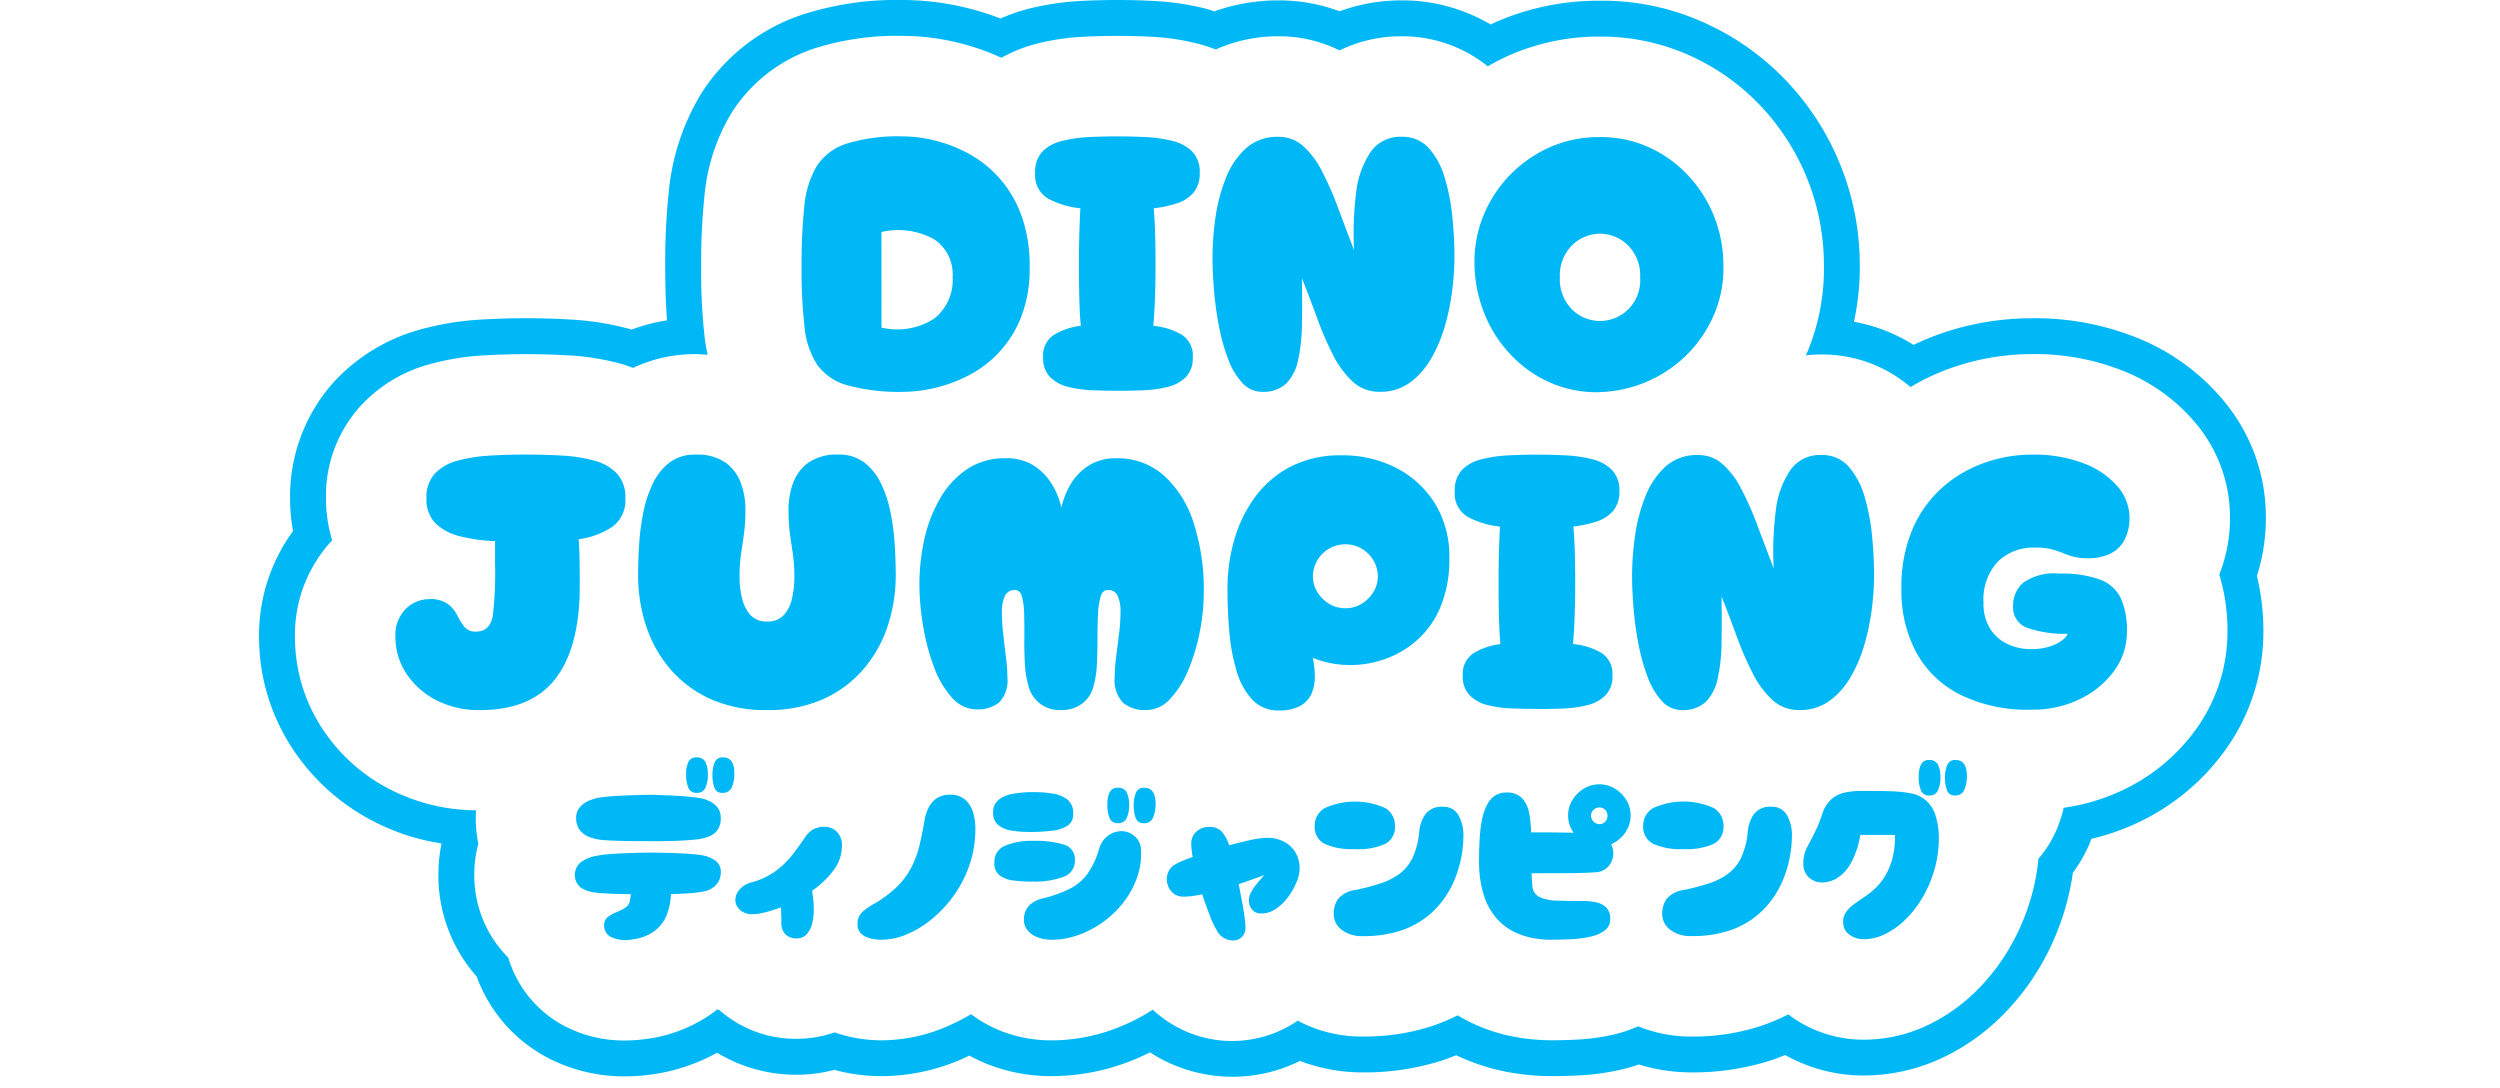 <svg xmlns="http://www.w3.org/2000/svg" xmlns:xlink="http://www.w3.org/1999/xlink" width="193" height="84" viewBox="0 0 193 84">
  <defs>
    <clipPath id="clip-path">
      <rect id="長方形_96" data-name="長方形 96" width="154.926" height="83.129" fill="none"/>
    </clipPath>
  </defs>
  <g id="グループ_689" data-name="グループ 689" transform="translate(-22 -7882)">
    <rect id="長方形_191" data-name="長方形 191" width="193" height="84" transform="translate(22 7882)" fill="#fff"/>
    <g id="グループ_580" data-name="グループ 580" transform="translate(42 7882)">
      <g id="グループ_579" data-name="グループ 579" transform="translate(0 0)" clip-path="url(#clip-path)">
        <path id="パス_834" data-name="パス 834" d="M154.926,39.858a14,14,0,0,0-3.288-8.956,16.794,16.794,0,0,0-6.753-4.861,21.163,21.163,0,0,0-8.037-1.473,21.582,21.582,0,0,0-6.974,1.169,20.216,20.216,0,0,0-2.148.889,13.053,13.053,0,0,0-4.6-1.788,19.848,19.848,0,0,0,.446-4.638,20.627,20.627,0,0,0-5.947-14.248,19.983,19.983,0,0,0-6.4-4.349A18.959,18.959,0,0,0,103.361.058,19.7,19.7,0,0,0,95.4,1.737c-.109.048-.209.109-.317.158A13.363,13.363,0,0,0,88.2.03,13.745,13.745,0,0,0,83.42.873,13.4,13.4,0,0,0,78.7.03,14.681,14.681,0,0,0,73.74.878c-.2-.061-.389-.142-.592-.194A20.933,20.933,0,0,0,69.007.071a53.022,53.022,0,0,0-5.5,0,21.153,21.153,0,0,0-4.114.606,14.331,14.331,0,0,0-2.149.752A21.263,21.263,0,0,0,49.715,0a23.65,23.65,0,0,0-7.767,1.128,14.762,14.762,0,0,0-7.832,6.126,17.819,17.819,0,0,0-2.488,7.553,53.574,53.574,0,0,0-.274,5.807c0,1.525.049,2.879.14,4.119a13.785,13.785,0,0,0-2.726.708,22,22,0,0,0-4.646-.769,58.26,58.26,0,0,0-7,0,22.362,22.362,0,0,0-4.693.771A14.19,14.19,0,0,0,5.8,29.459,13.22,13.22,0,0,0,2.394,38.45,14.218,14.218,0,0,0,2.622,41,13.589,13.589,0,0,0,0,49.211a15.605,15.605,0,0,0,2.465,8.4A16.449,16.449,0,0,0,8.633,63.3a16.994,16.994,0,0,0,5.455,1.814,12.033,12.033,0,0,0-.244,2.4A11.761,11.761,0,0,0,16.8,75.387a11.549,11.549,0,0,0,5.722,6.395,12.808,12.808,0,0,0,5.738,1.312,14.312,14.312,0,0,0,1.745-.106l.084-.01a14.474,14.474,0,0,0,5.27-1.708,11.784,11.784,0,0,0,6.157,1.7,11.612,11.612,0,0,0,2.919-.382c.113.031.221.075.335.1a14.189,14.189,0,0,0,3.284.391,15.561,15.561,0,0,0,5.9-1.19c.3-.121.586-.259.877-.4a12.718,12.718,0,0,0,1.519.708,13.366,13.366,0,0,0,4.793.88,16.78,16.78,0,0,0,5.58-.956,17.808,17.808,0,0,0,2.058-.88,11.688,11.688,0,0,0,11.571.662,13.58,13.58,0,0,0,4.875.887,19.611,19.611,0,0,0,6.092-.918c.376-.123.738-.266,1.1-.41a16.152,16.152,0,0,0,4.045,1.313,18.55,18.55,0,0,0,3.285.3c.7,0,1.412-.017,2.1-.053a18.651,18.651,0,0,0,3.4-.473c.436-.1.856-.232,1.27-.371a13.768,13.768,0,0,0,4.068.61,19.6,19.6,0,0,0,6.091-.918c.389-.126.765-.274,1.137-.423a12.335,12.335,0,0,0,6.055,1.581,14.279,14.279,0,0,0,6.326-1.485,16.561,16.561,0,0,0,4.347-3.111,18.846,18.846,0,0,0,3.014-3.917,19.964,19.964,0,0,0,1.923-4.547,19.281,19.281,0,0,0,.545-2.591,11.158,11.158,0,0,0,1.26-2.177c.062-.143.107-.294.165-.44A18.338,18.338,0,0,0,145,63.527a17.451,17.451,0,0,0,6.673-5.458,15.614,15.614,0,0,0,3.06-9.307,17.869,17.869,0,0,0-.5-4.288,14.959,14.959,0,0,0,.694-4.616m-25.3,25.693c.007-.07.009-.141.014-.211.011.073.029.146.039.221Z" transform="translate(0 0)" fill="#00b8f6"/>
        <path id="パス_835" data-name="パス 835" d="M151.884,39.587a11.27,11.27,0,0,0-2.66-7.2,14.052,14.052,0,0,0-5.659-4.053,18.427,18.427,0,0,0-6.99-1.267,18.806,18.806,0,0,0-6.08,1.022,17.434,17.434,0,0,0-3.274,1.522,10.486,10.486,0,0,0-6.9-2.516,11.38,11.38,0,0,0-1.188.066c.031-.069.069-.134.1-.2a16.781,16.781,0,0,0,1.3-6.972,17.865,17.865,0,0,0-5.147-12.356,17.265,17.265,0,0,0-5.513-3.749A16.537,16.537,0,0,0,103.4,2.555,17.243,17.243,0,0,0,96.247,4a17.747,17.747,0,0,0-1.661.851,10.5,10.5,0,0,0-6.662-2.32,10.813,10.813,0,0,0-4.781,1.089A10.531,10.531,0,0,0,78.431,2.53a11.735,11.735,0,0,0-4.847,1.02A11.919,11.919,0,0,0,72.19,3.1,18.075,18.075,0,0,0,68.6,2.567a51.317,51.317,0,0,0-5.223,0,18.429,18.429,0,0,0-3.574.524,11.4,11.4,0,0,0-2.77,1.1,18.49,18.49,0,0,0-3.269-1.146A18.293,18.293,0,0,0,49.443,2.5a20.973,20.973,0,0,0-6.86.975A12.027,12.027,0,0,0,36.2,8.45a15.07,15.07,0,0,0-2.086,6.388,50.925,50.925,0,0,0-.257,5.507,46.2,46.2,0,0,0,.281,5.525c.052.431.137.838.217,1.249-.31-.021-.617-.05-.939-.05a11.2,11.2,0,0,0-4.822,1.065c-.268-.1-.526-.207-.807-.287a19.271,19.271,0,0,0-4.106-.678,56.509,56.509,0,0,0-6.656,0,19.628,19.628,0,0,0-4.11.672A11.27,11.27,0,0,0,7.57,31.062a10.318,10.318,0,0,0-2.676,7.117,11.166,11.166,0,0,0,.479,3.266A10.644,10.644,0,0,0,2.5,48.94a12.837,12.837,0,0,0,2.031,6.914,13.685,13.685,0,0,0,5.146,4.732,14.74,14.74,0,0,0,6.807,1.7c-.013.2-.027.395-.027.594a9.739,9.739,0,0,0,.2,1.982,9.148,9.148,0,0,0-.313,2.381,8.979,8.979,0,0,0,2.627,6.419,8.781,8.781,0,0,0,4.519,5.371,9.894,9.894,0,0,0,4.467,1.024,11.9,11.9,0,0,0,1.444-.09l.063-.008a11.308,11.308,0,0,0,5.45-2.15c.063-.048.116-.105.177-.154.063.019.122.047.184.063a8.915,8.915,0,0,0,5.972,2.209,8.8,8.8,0,0,0,2.921-.5,10.185,10.185,0,0,0,.976.3,11.387,11.387,0,0,0,2.639.316,12.809,12.809,0,0,0,4.854-.985,15.043,15.043,0,0,0,2.055-1.034,9.849,9.849,0,0,0,2.378,1.322,10.614,10.614,0,0,0,3.8.7,14,14,0,0,0,4.662-.8,15.231,15.231,0,0,0,3.194-1.569,8.956,8.956,0,0,0,11.187.848A10.421,10.421,0,0,0,84.96,79.75a16.839,16.839,0,0,0,5.23-.779,15.343,15.343,0,0,0,2.075-.858c.286.173.574.339.873.487a13.341,13.341,0,0,0,3.551,1.18,15.862,15.862,0,0,0,2.794.259c.657,0,1.318-.017,1.964-.05a15.933,15.933,0,0,0,2.891-.4,11.259,11.259,0,0,0,1.861-.627,10.7,10.7,0,0,0,4.119.79,16.839,16.839,0,0,0,5.23-.779,15.264,15.264,0,0,0,2.248-.94c.066.051.122.112.191.161a9.584,9.584,0,0,0,5.615,1.8,11.51,11.51,0,0,0,5.106-1.2,13.751,13.751,0,0,0,3.618-2.593,16.046,16.046,0,0,0,2.567-3.337,17.132,17.132,0,0,0,1.654-3.913,16.419,16.419,0,0,0,.549-2.926,8.518,8.518,0,0,0,1.384-2.2,9.806,9.806,0,0,0,.565-1.736,15.647,15.647,0,0,0,4.494-1.331,14.706,14.706,0,0,0,5.629-4.6,12.86,12.86,0,0,0,2.521-7.666,14.608,14.608,0,0,0-.633-4.4,11.828,11.828,0,0,0,.83-4.5" transform="translate(0.271 0.27)" fill="#fff"/>
        <path id="パス_836" data-name="パス 836" d="M26.355,66.826a2.665,2.665,0,0,1-1.514-.177.963.963,0,0,1-.58-.918.774.774,0,0,1,.266-.636,2.368,2.368,0,0,1,.628-.361,5.1,5.1,0,0,0,.676-.33.86.86,0,0,0,.41-.54c.022-.1.038-.187.049-.274s.022-.177.032-.274q-.758,0-1.5-.032c-.5-.021-.9-.049-1.2-.081a2.745,2.745,0,0,1-1.15-.378,1.268,1.268,0,0,1,0-1.98,2.831,2.831,0,0,1,1.15-.475,7.21,7.21,0,0,1,.894-.129q.539-.048,1.143-.072c.4-.017.792-.03,1.168-.04s.7-.017.965-.017c.215,0,.5,0,.853.008s.733.016,1.136.032.786.038,1.15.065a8.387,8.387,0,0,1,.887.1,2.468,2.468,0,0,1,1.037.419,1.024,1.024,0,0,1,.41.871,1.4,1.4,0,0,1-.361.989,1.782,1.782,0,0,1-.991.524,9.312,9.312,0,0,1-1.175.136c-.451.027-.892.047-1.321.057a4.865,4.865,0,0,1-.329,1.619,2.878,2.878,0,0,1-.959,1.247,3.682,3.682,0,0,1-1.771.644m1.433-7.6h-1.15c-.447,0-.889-.009-1.33-.023s-.826-.037-1.159-.058a3.928,3.928,0,0,1-.981-.216A1.744,1.744,0,0,1,22.4,58.4a1.467,1.467,0,0,1-.3-.958,1.249,1.249,0,0,1,.3-.854,1.958,1.958,0,0,1,.774-.522,3.614,3.614,0,0,1,.973-.234q.5-.065,1.159-.1c.441-.022.883-.041,1.33-.057s.829-.024,1.15-.024c.183,0,.427,0,.733.016s.638.024,1,.04.714.041,1.062.073.653.064.91.1a2.893,2.893,0,0,1,.83.225,1.77,1.77,0,0,1,.676.5,1.269,1.269,0,0,1,.265.838,1.508,1.508,0,0,1-.257.933,1.466,1.466,0,0,1-.661.491,3.98,3.98,0,0,1-.853.217q-.579.065-1.288.1t-1.352.04c-.43.007-.784.009-1.063.009m3.623-3.735a.648.648,0,0,1-.644-.379,2.582,2.582,0,0,1-.177-1.071,2.085,2.085,0,0,1,.177-.942.658.658,0,0,1,.644-.346.7.7,0,0,1,.661.346,1.988,1.988,0,0,1,.193.959,2.357,2.357,0,0,1-.193,1.054.682.682,0,0,1-.661.379m2,0a.612.612,0,0,1-.635-.395,2.8,2.8,0,0,1-.154-1.007,2.517,2.517,0,0,1,.162-.925.636.636,0,0,1,.659-.41c.581,0,.869.412.869,1.239a2.627,2.627,0,0,1-.192,1.055.709.709,0,0,1-.709.443" transform="translate(2.38 5.71)" fill="#00b8f6"/>
        <path id="パス_837" data-name="パス 837" d="M34.5,64.339A1.337,1.337,0,0,1,33.525,64a1.046,1.046,0,0,1-.346-.772,1.227,1.227,0,0,1,.3-.765,1.826,1.826,0,0,1,.926-.572,5.658,5.658,0,0,0,1.956-.933,6.9,6.9,0,0,0,1.271-1.263q.509-.67.91-1.265a1.95,1.95,0,0,1,.645-.636,1.8,1.8,0,0,1,.9-.2,1.278,1.278,0,0,1,.925.387,1.42,1.42,0,0,1,.395,1.063,3.135,3.135,0,0,1-.668,1.932A7.154,7.154,0,0,1,39.1,62.535c.043.248.076.5.1.758s.032.51.032.756a3.915,3.915,0,0,1-.137,1.054,1.86,1.86,0,0,1-.426.8.979.979,0,0,1-.741.306,1.17,1.17,0,0,1-.9-.33,1.267,1.267,0,0,1-.3-.893c0-.247,0-.468-.009-.661s-.013-.365-.023-.514a10.464,10.464,0,0,1-1.248.393,4.174,4.174,0,0,1-.942.137" transform="translate(3.591 6.234)" fill="#00b8f6"/>
        <path id="パス_838" data-name="パス 838" d="M43.543,66.56a3.581,3.581,0,0,1-.838-.1,1.643,1.643,0,0,1-.724-.362.937.937,0,0,1-.29-.74,1.186,1.186,0,0,1,.321-.9,4.385,4.385,0,0,1,.821-.6A8.97,8.97,0,0,0,44.7,62.5a6.027,6.027,0,0,0,1.119-1.482,7.519,7.519,0,0,0,.635-1.681q.226-.9.4-1.965a3.613,3.613,0,0,1,.3-.974,1.9,1.9,0,0,1,.628-.749,1.8,1.8,0,0,1,1.054-.289,1.7,1.7,0,0,1,1.136.362,2.059,2.059,0,0,1,.62.958,4.215,4.215,0,0,1,.193,1.3,8.553,8.553,0,0,1-.45,2.8,9.19,9.19,0,0,1-1.217,2.367,9.383,9.383,0,0,1-1.707,1.826,7.708,7.708,0,0,1-1.948,1.176,5.082,5.082,0,0,1-1.923.41" transform="translate(4.513 5.991)" fill="#00b8f6"/>
        <path id="パス_839" data-name="パス 839" d="M53.921,58.288a7.972,7.972,0,0,1-1.393-.112,2.078,2.078,0,0,1-1.014-.436,1.169,1.169,0,0,1-.379-.949,1.19,1.19,0,0,1,.419-.983,2.465,2.465,0,0,1,1.127-.467,8.683,8.683,0,0,1,1.545-.129,9.592,9.592,0,0,1,1.506.112,2.435,2.435,0,0,1,1.143.467,1.341,1.341,0,0,1,.442,1.112,1.018,1.018,0,0,1-.427.894,2.643,2.643,0,0,1-1.191.393,14.18,14.18,0,0,1-1.778.1m.242,3.832a11.833,11.833,0,0,1-1.417-.081,2.27,2.27,0,0,1-1.095-.387,1.149,1.149,0,0,1-.419-1,1.321,1.321,0,0,1,.821-1.3,5.26,5.26,0,0,1,2.173-.379,7.606,7.606,0,0,1,2.375.29,1.151,1.151,0,0,1,.844,1.191,1.3,1.3,0,0,1-.852,1.288,6.3,6.3,0,0,1-2.43.37m1.448,4.492a2.873,2.873,0,0,1-1.032-.185,1.877,1.877,0,0,1-.772-.523,1.2,1.2,0,0,1-.289-.8,1.523,1.523,0,0,1,.4-1.136,2.252,2.252,0,0,1,1.094-.555,10.029,10.029,0,0,0,2.054-.74,3.813,3.813,0,0,0,1.343-1.135,6.382,6.382,0,0,0,.9-1.908,1.873,1.873,0,0,1,.725-1.069,1.793,1.793,0,0,1,1-.33,1.553,1.553,0,0,1,1.023.386,1.4,1.4,0,0,1,.49,1.047,5.428,5.428,0,0,1-.3,2.14,6.786,6.786,0,0,1-1.037,1.908A7.683,7.683,0,0,1,57.7,66.251a6.259,6.259,0,0,1-2.092.361m5.168-9a.647.647,0,0,1-.644-.378,2.6,2.6,0,0,1-.177-1.071,2.1,2.1,0,0,1,.177-.942.659.659,0,0,1,.644-.347.694.694,0,0,1,.661.347,1.986,1.986,0,0,1,.193.958,2.359,2.359,0,0,1-.193,1.055.68.68,0,0,1-.661.378m2,0a.612.612,0,0,1-.636-.393,2.825,2.825,0,0,1-.153-1.007,2.517,2.517,0,0,1,.161-.925.638.638,0,0,1,.659-.411q.871,0,.87,1.24a2.626,2.626,0,0,1-.193,1.055.707.707,0,0,1-.708.442" transform="translate(5.535 5.939)" fill="#00b8f6"/>
        <path id="パス_840" data-name="パス 840" d="M68.275,66.365a1.392,1.392,0,0,1-1.176-.757,7.268,7.268,0,0,1-.531-1.127q-.306-.773-.6-1.675-.4.081-.757.129a4.756,4.756,0,0,1-.659.049,1.19,1.19,0,0,1-.983-.419,1.45,1.45,0,0,1-.338-.933A1.393,1.393,0,0,1,63.389,61a1.138,1.138,0,0,1,.459-.482,4.347,4.347,0,0,1,.564-.281c.236-.1.51-.207.821-.316a6.044,6.044,0,0,1-.114-1.03,1.223,1.223,0,0,1,.387-.918,1.429,1.429,0,0,1,1.032-.37,1.2,1.2,0,0,1,.925.355,3.136,3.136,0,0,1,.587,1.062q.838-.224,1.562-.387a6.952,6.952,0,0,1,1.127-.176,2.872,2.872,0,0,1,1.537.281,2.247,2.247,0,0,1,.911.878,2.382,2.382,0,0,1,.3,1.176,2.88,2.88,0,0,1-.242,1.077,5.248,5.248,0,0,1-.652,1.151,3.778,3.778,0,0,1-.942.911,1.974,1.974,0,0,1-1.11.354.893.893,0,0,1-.717-.29,1.068,1.068,0,0,1-.249-.724,1.384,1.384,0,0,1,.209-.709,4.772,4.772,0,0,1,.483-.676c.182-.214.342-.4.482-.563-.279.107-.587.219-.925.338s-.684.236-1.038.354q.113.612.234,1.248t.2,1.184a6.413,6.413,0,0,1,.081.87.939.939,0,0,1-1.031,1.046" transform="translate(6.845 6.235)" fill="#00b8f6"/>
        <path id="パス_841" data-name="パス 841" d="M76.627,59.506A5.089,5.089,0,0,1,74.3,59.1a1.45,1.45,0,0,1-.765-1.393,1.557,1.557,0,0,1,.765-1.36,5.678,5.678,0,0,1,4.693,0,1.572,1.572,0,0,1,.74,1.36,1.463,1.463,0,0,1-.74,1.393,5.124,5.124,0,0,1-2.367.41m.644,6.715a2.532,2.532,0,0,1-1.666-.5A1.531,1.531,0,0,1,75,64.5a1.944,1.944,0,0,1,.347-1.151,2.036,2.036,0,0,1,1.328-.684,17.891,17.891,0,0,0,1.932-.508,5.165,5.165,0,0,0,1.482-.748,3.344,3.344,0,0,0,1.005-1.24,5.975,5.975,0,0,0,.508-1.98,2.814,2.814,0,0,1,.483-1.384,1.567,1.567,0,0,1,1.369-.564,1.305,1.305,0,0,1,1.159.613,3.157,3.157,0,0,1,.4,1.738,8.572,8.572,0,0,1-.129,1.361,9.29,9.29,0,0,1-.442,1.642,7.589,7.589,0,0,1-.878,1.682,6.748,6.748,0,0,1-1.417,1.489,6.68,6.68,0,0,1-2.06,1.063,9.1,9.1,0,0,1-2.818.395" transform="translate(7.96 6.043)" fill="#00b8f6"/>
        <path id="パス_842" data-name="パス 842" d="M90.554,66.638a8.011,8.011,0,0,1-1.417-.136,5.628,5.628,0,0,1-1.489-.5,4.4,4.4,0,0,1-1.337-1.047,5.066,5.066,0,0,1-.965-1.779,8.639,8.639,0,0,1-.362-2.689q0-.564.024-1.208c.016-.43.049-.856.1-1.28a6.237,6.237,0,0,1,.234-1.15,4,4,0,0,1,.329-.758,1.747,1.747,0,0,1,.549-.587,1.568,1.568,0,0,1,.893-.233,1.545,1.545,0,0,1,1.19.434,2.316,2.316,0,0,1,.549,1.144q.065.321.1.707c.028.258.045.521.057.789q1.77,0,2.987.024a17.33,17.33,0,0,1,2,.137,1.446,1.446,0,0,1,1.352,1.465,1.548,1.548,0,0,1-.33.942A1.356,1.356,0,0,1,94,61.421q-.79.065-2,.072T89.04,61.5c.011.344.033.676.064,1a.988.988,0,0,0,.547.838,3.318,3.318,0,0,0,1.337.274q.853.033,2.028.032a4.727,4.727,0,0,1,1.006.1,1.59,1.59,0,0,1,.781.4,1.194,1.194,0,0,1,.306.893,1.048,1.048,0,0,1-.41.87,2.8,2.8,0,0,1-1.087.482,8.1,8.1,0,0,1-1.474.2c-.53.027-1.059.04-1.585.04m3.719-7.181a2.257,2.257,0,0,1-1.191-.329,2.6,2.6,0,0,1-.885-.878,2.292,2.292,0,0,1,0-2.4,2.621,2.621,0,0,1,.885-.878,2.319,2.319,0,0,1,2.382,0,2.644,2.644,0,0,1,.887.878,2.3,2.3,0,0,1,0,2.4,2.624,2.624,0,0,1-.887.878,2.256,2.256,0,0,1-1.19.329m0-1.738a.584.584,0,0,0,.45-.194.642.642,0,0,0,.177-.45.635.635,0,0,0-.177-.459.6.6,0,0,0-.45-.185.637.637,0,0,0-.451.185.609.609,0,0,0-.193.459.661.661,0,0,0,.644.644" transform="translate(9.199 5.914)" fill="#00b8f6"/>
        <path id="パス_843" data-name="パス 843" d="M99.508,59.506a5.089,5.089,0,0,1-2.326-.41,1.45,1.45,0,0,1-.765-1.393,1.557,1.557,0,0,1,.765-1.36,5.678,5.678,0,0,1,4.693,0,1.572,1.572,0,0,1,.74,1.36,1.463,1.463,0,0,1-.74,1.393,5.124,5.124,0,0,1-2.367.41m.644,6.715a2.532,2.532,0,0,1-1.666-.5,1.531,1.531,0,0,1-.6-1.223,1.944,1.944,0,0,1,.347-1.151,2.036,2.036,0,0,1,1.328-.684,17.89,17.89,0,0,0,1.932-.508,5.165,5.165,0,0,0,1.482-.748,3.344,3.344,0,0,0,1.005-1.24,5.975,5.975,0,0,0,.508-1.98,2.814,2.814,0,0,1,.483-1.384,1.567,1.567,0,0,1,1.369-.564,1.305,1.305,0,0,1,1.159.613,3.157,3.157,0,0,1,.4,1.738,8.571,8.571,0,0,1-.129,1.361,9.288,9.288,0,0,1-.442,1.642,7.589,7.589,0,0,1-.878,1.682,6.748,6.748,0,0,1-1.417,1.489,6.68,6.68,0,0,1-2.06,1.063,9.1,9.1,0,0,1-2.818.395" transform="translate(10.436 6.043)" fill="#00b8f6"/>
        <path id="パス_844" data-name="パス 844" d="M112.226,66.775a1.831,1.831,0,0,1-1.094-.347,1.128,1.128,0,0,1-.484-.974,1.315,1.315,0,0,1,.242-.8,2.752,2.752,0,0,1,.621-.6q.377-.274.8-.556a5.636,5.636,0,0,0,.8-.636,4.628,4.628,0,0,0,.983-1.352,5.663,5.663,0,0,0,.459-1.45,6.317,6.317,0,0,0,.089-1.335h-2.673a6.57,6.57,0,0,1-.749,2.221,3.1,3.1,0,0,1-1.062,1.128,2.259,2.259,0,0,1-1.1.321A1.487,1.487,0,0,1,107.993,62a1.419,1.419,0,0,1-.419-1.086,2.646,2.646,0,0,1,.321-1.3q.322-.58.661-1.288a10.145,10.145,0,0,0,.483-1.232,2.513,2.513,0,0,1,.644-1.071,2.259,2.259,0,0,1,1.046-.555,5.43,5.43,0,0,1,1.216-.136h1.119c.376,0,.809.008,1.3.023a9.911,9.911,0,0,1,1.416.145,2.486,2.486,0,0,1,1.063.41,2.461,2.461,0,0,1,.925,1.28,5.648,5.648,0,0,1,.266,1.763,8.757,8.757,0,0,1-.33,2.415,9.379,9.379,0,0,1-.9,2.142,8.209,8.209,0,0,1-1.313,1.713,5.97,5.97,0,0,1-1.578,1.144,3.8,3.8,0,0,1-1.69.411M117.3,55.681a.648.648,0,0,1-.644-.379,2.6,2.6,0,0,1-.176-1.071,2.093,2.093,0,0,1,.176-.941.659.659,0,0,1,.644-.347.694.694,0,0,1,.661.347,1.979,1.979,0,0,1,.194.958,2.355,2.355,0,0,1-.194,1.054.681.681,0,0,1-.661.379m2,0a.612.612,0,0,1-.636-.395,2.815,2.815,0,0,1-.153-1.006,2.519,2.519,0,0,1,.162-.926.636.636,0,0,1,.659-.41q.869,0,.869,1.239A2.617,2.617,0,0,1,120,55.239a.707.707,0,0,1-.708.442" transform="translate(11.644 5.73)" fill="#00b8f6"/>
        <path id="パス_845" data-name="パス 845" d="M45.707,29.222a15.273,15.273,0,0,1-4.338-.494A4.28,4.28,0,0,1,39,27.137a6.529,6.529,0,0,1-.985-2.959,39.025,39.025,0,0,1-.225-4.591A43.784,43.784,0,0,1,38,14.925,7.409,7.409,0,0,1,38.96,11.8,4.284,4.284,0,0,1,41.3,10.051,13.7,13.7,0,0,1,45.623,9.5a10.462,10.462,0,0,1,2.479.324,11.009,11.009,0,0,1,2.62,1.027,8.778,8.778,0,0,1,2.353,1.888,9.031,9.031,0,0,1,1.69,2.873,11.411,11.411,0,0,1,.633,4,10.157,10.157,0,0,1-.661,3.844,8.548,8.548,0,0,1-4.072,4.507,11.159,11.159,0,0,1-2.591.958,10.656,10.656,0,0,1-2.367.3M43.96,24.263A5.294,5.294,0,0,0,48,23.588a3.766,3.766,0,0,0,1.451-3.24A3.233,3.233,0,0,0,48,17.431a5.744,5.744,0,0,0-4.043-.549Z" transform="translate(4.091 1.028)" fill="#00b8f6"/>
        <path id="パス_846" data-name="パス 846" d="M60.427,29.137q-.986,0-2-.042a8.615,8.615,0,0,1-1.859-.268,2.912,2.912,0,0,1-1.366-.76,2.053,2.053,0,0,1-.522-1.493,1.9,1.9,0,0,1,.846-1.761,5.249,5.249,0,0,1,2.057-.69q-.085-.986-.113-2.156t-.028-2.521q0-1.238.028-2.352t.084-2.042a6.726,6.726,0,0,1-2.464-.733,2.08,2.08,0,0,1-1.028-2,2.265,2.265,0,0,1,.563-1.648,3.126,3.126,0,0,1,1.507-.817,10.527,10.527,0,0,1,2.056-.3Q59.3,9.5,60.4,9.5t2.225.057a10.344,10.344,0,0,1,2.057.3,3.215,3.215,0,0,1,1.507.817,2.234,2.234,0,0,1,.577,1.648,2.269,2.269,0,0,1-.479,1.521,2.788,2.788,0,0,1-1.3.831,9.041,9.041,0,0,1-1.774.381q.085.929.113,2.028t.029,2.366q0,1.352-.043,2.521t-.127,2.156a5.416,5.416,0,0,1,2.157.662,1.906,1.906,0,0,1,.887,1.79,2.052,2.052,0,0,1-.521,1.493,2.913,2.913,0,0,1-1.381.76,8.846,8.846,0,0,1-1.873.268q-1.014.042-2.029.042" transform="translate(5.852 1.028)" fill="#00b8f6"/>
        <path id="パス_847" data-name="パス 847" d="M70.245,29.218a2.051,2.051,0,0,1-1.536-.7,5.547,5.547,0,0,1-1.1-1.859,15.491,15.491,0,0,1-.7-2.537,25.041,25.041,0,0,1-.379-2.774q-.115-1.395-.113-2.521a21.854,21.854,0,0,1,.225-3.042,13.092,13.092,0,0,1,.789-3.028,6.165,6.165,0,0,1,1.548-2.325,3.623,3.623,0,0,1,2.537-.9,2.785,2.785,0,0,1,1.873.69,6.531,6.531,0,0,1,1.452,1.916,24.336,24.336,0,0,1,1.239,2.8q.59,1.579,1.267,3.352a24.7,24.7,0,0,1,.155-4.41,7,7,0,0,1,1.114-3.168,2.767,2.767,0,0,1,2.394-1.184,2.713,2.713,0,0,1,2.127.9,6.016,6.016,0,0,1,1.226,2.325,15.982,15.982,0,0,1,.577,3.028q.156,1.606.155,3.042a20.911,20.911,0,0,1-.17,2.535,17.786,17.786,0,0,1-.563,2.761,10.97,10.97,0,0,1-1.069,2.537,6.007,6.007,0,0,1-1.649,1.859,3.853,3.853,0,0,1-2.324.7,2.986,2.986,0,0,1-2.071-.775,7.144,7.144,0,0,1-1.521-2.057,24.3,24.3,0,0,1-1.226-2.83q-.564-1.549-1.182-3.1.027,1.945,0,3.564a13.57,13.57,0,0,1-.3,2.774,3.563,3.563,0,0,1-.915,1.79,2.549,2.549,0,0,1-1.86.634" transform="translate(7.189 1.031)" fill="#00b8f6"/>
        <path id="パス_848" data-name="パス 848" d="M94.272,29.244a8.9,8.9,0,0,1-3.663-.7,9.325,9.325,0,0,1-3.042-2.085A10.009,10.009,0,0,1,85.483,23.3a10.683,10.683,0,0,1-.817-3.915,9.493,9.493,0,0,1,.7-3.8A9.817,9.817,0,0,1,90.5,10.328a9.2,9.2,0,0,1,3.775-.776,8.942,8.942,0,0,1,3.663.7,9.5,9.5,0,0,1,3.042,2.07,10.062,10.062,0,0,1,2.1,3.141,10.17,10.17,0,0,1,.8,3.917,9.041,9.041,0,0,1-.69,3.8,9.756,9.756,0,0,1-2.07,3.114,9.975,9.975,0,0,1-6.846,2.943m.084-5.494a3.069,3.069,0,0,0,2.183-.9,3.144,3.144,0,0,0,.915-2.451,3.289,3.289,0,0,0-.93-2.479,3.061,3.061,0,0,0-4.338,0,3.289,3.289,0,0,0-.93,2.479,3.253,3.253,0,0,0,.93,2.451,3.017,3.017,0,0,0,2.169.9" transform="translate(9.164 1.034)" fill="#00b8f6"/>
        <path id="パス_849" data-name="パス 849" d="M16.036,51.389A7.142,7.142,0,0,1,12.6,50.6a6.022,6.022,0,0,1-2.28-2.07A5.015,5.015,0,0,1,9.5,45.782a2.835,2.835,0,0,1,.818-2.224,2.6,2.6,0,0,1,1.772-.734,2.336,2.336,0,0,1,1.466.381,2.524,2.524,0,0,1,.719.873,4.825,4.825,0,0,0,.535.872,1.082,1.082,0,0,0,.915.381c.75,0,1.188-.451,1.309-1.353a28.755,28.755,0,0,0,.156-3.915V38.345a12.681,12.681,0,0,1-2.678-.366,4.139,4.139,0,0,1-1.916-1,2.62,2.62,0,0,1-.7-1.958,2.66,2.66,0,0,1,.635-1.873,3.618,3.618,0,0,1,1.731-1,11.821,11.821,0,0,1,2.479-.4q1.38-.085,2.846-.084,1.494,0,2.859.084a11.512,11.512,0,0,1,2.451.4,3.63,3.63,0,0,1,1.719,1,2.669,2.669,0,0,1,.633,1.873,2.516,2.516,0,0,1-1.015,2.225,6.213,6.213,0,0,1-2.591.959c.037.489.062,1.033.072,1.634s.013,1.259.013,1.972q0,4.733-1.874,7.156t-5.816,2.423" transform="translate(1.028 3.428)" fill="#00b8f6"/>
        <path id="パス_850" data-name="パス 850" d="M36.348,51.389a10.381,10.381,0,0,1-4.338-.846,8.85,8.85,0,0,1-3.114-2.31A9.818,9.818,0,0,1,27.024,44.9a12.42,12.42,0,0,1-.62-3.93q0-1.155.085-2.437a17.867,17.867,0,0,1,.337-2.494,9.034,9.034,0,0,1,.747-2.2,4.368,4.368,0,0,1,1.281-1.578,3.205,3.205,0,0,1,1.973-.592,3.812,3.812,0,0,1,2.353.634A3.38,3.38,0,0,1,34.348,33.9a5.891,5.891,0,0,1,.339,1.972,13.844,13.844,0,0,1-.114,1.944q-.111.79-.225,1.535a12.811,12.811,0,0,0-.112,1.845,6.673,6.673,0,0,0,.183,1.522,3,3,0,0,0,.634,1.31,1.618,1.618,0,0,0,1.3.521,1.654,1.654,0,0,0,1.324-.521,2.886,2.886,0,0,0,.62-1.31,7.313,7.313,0,0,0,.17-1.522,12.634,12.634,0,0,0-.113-1.845q-.113-.745-.225-1.535a14.035,14.035,0,0,1-.113-1.944,5.89,5.89,0,0,1,.338-1.972A3.354,3.354,0,0,1,39.532,32.3a3.82,3.82,0,0,1,2.337-.634,3.2,3.2,0,0,1,1.973.592,4.382,4.382,0,0,1,1.282,1.578,9.081,9.081,0,0,1,.746,2.2,17.7,17.7,0,0,1,.338,2.494q.085,1.282.085,2.437a12.421,12.421,0,0,1-.621,3.93A9.818,9.818,0,0,1,43.8,48.234a8.856,8.856,0,0,1-3.113,2.31,10.387,10.387,0,0,1-4.339.846" transform="translate(2.858 3.428)" fill="#00b8f6"/>
        <path id="パス_851" data-name="パス 851" d="M56.9,51.361a2.461,2.461,0,0,1-1.619-.521,2.557,2.557,0,0,1-.859-1.31,8.1,8.1,0,0,1-.283-1.761Q54.088,46.8,54.1,45.8c.009-.665,0-1.281-.014-1.845a5.957,5.957,0,0,0-.168-1.351q-.141-.507-.535-.508a.8.8,0,0,0-.789.465,2.871,2.871,0,0,0-.226,1.239,15.576,15.576,0,0,0,.1,1.677q.1.9.211,1.789a12.553,12.553,0,0,1,.113,1.564,2.448,2.448,0,0,1-.634,1.944,2.608,2.608,0,0,1-1.733.534A2.537,2.537,0,0,1,48.5,50.39a7.329,7.329,0,0,1-1.38-2.366,16.514,16.514,0,0,1-.831-3.142A19.479,19.479,0,0,1,46,41.671a15.774,15.774,0,0,1,.408-3.606,10.77,10.77,0,0,1,1.239-3.126,6.74,6.74,0,0,1,2.072-2.2,5.2,5.2,0,0,1,2.929-.817,3.92,3.92,0,0,1,2.2.576,4.492,4.492,0,0,1,1.394,1.452,5.93,5.93,0,0,1,.718,1.775,6.16,6.16,0,0,1,.7-1.775A4.317,4.317,0,0,1,59.047,32.5a3.854,3.854,0,0,1,2.169-.576,5.343,5.343,0,0,1,3.648,1.323,8.279,8.279,0,0,1,2.3,3.648,16.775,16.775,0,0,1,.789,5.395,15.981,15.981,0,0,1-.309,3.029,15.043,15.043,0,0,1-.888,2.958,7.363,7.363,0,0,1-1.4,2.225,2.5,2.5,0,0,1-1.86.859,2.612,2.612,0,0,1-1.774-.563,2.512,2.512,0,0,1-.647-1.972,12.533,12.533,0,0,1,.112-1.564q.113-.888.225-1.789a13.518,13.518,0,0,0,.113-1.677,3.052,3.052,0,0,0-.211-1.239.777.777,0,0,0-.776-.465q-.394,0-.549.508a5.684,5.684,0,0,0-.2,1.338c-.028.554-.042,1.166-.042,1.831s-.013,1.329-.042,1.986a7.607,7.607,0,0,1-.267,1.775,2.387,2.387,0,0,1-.846,1.31,2.609,2.609,0,0,1-1.69.521" transform="translate(4.979 3.455)" fill="#00b8f6"/>
        <path id="パス_852" data-name="パス 852" d="M71.429,51.412a2.7,2.7,0,0,1-2.056-.831,5.481,5.481,0,0,1-1.212-2.225A14.869,14.869,0,0,1,67.6,45.3q-.141-1.662-.141-3.3a13.612,13.612,0,0,1,.521-3.747,10.329,10.329,0,0,1,1.606-3.309,7.925,7.925,0,0,1,2.746-2.353,8.376,8.376,0,0,1,3.944-.873,9.071,9.071,0,0,1,4.184.958,7.6,7.6,0,0,1,3,2.733,7.727,7.727,0,0,1,1.126,4.226,9.546,9.546,0,0,1-.676,3.775,7.042,7.042,0,0,1-1.818,2.579,7.525,7.525,0,0,1-2.535,1.478,7.92,7.92,0,0,1-2.832.437,7.589,7.589,0,0,1-2.676-.55,7.6,7.6,0,0,1,.155,1.38,3.379,3.379,0,0,1-.225,1.311,2.042,2.042,0,0,1-.846.985,3.206,3.206,0,0,1-1.7.38m5.127-7.887a2.41,2.41,0,0,0,1.761-.747,2.375,2.375,0,0,0,.747-1.732,2.508,2.508,0,0,0-5.015,0,2.375,2.375,0,0,0,.747,1.732,2.407,2.407,0,0,0,1.76.747" transform="translate(7.302 3.433)" fill="#00b8f6"/>
        <path id="パス_853" data-name="パス 853" d="M89.66,51.3q-.986,0-2-.042A8.617,8.617,0,0,1,85.8,51a2.913,2.913,0,0,1-1.366-.761,2.049,2.049,0,0,1-.522-1.493,1.9,1.9,0,0,1,.846-1.76,5.249,5.249,0,0,1,2.057-.69q-.085-.986-.113-2.156t-.028-2.521q0-1.24.028-2.353t.084-2.042a6.7,6.7,0,0,1-2.464-.733,2.079,2.079,0,0,1-1.028-2,2.26,2.26,0,0,1,.563-1.647,3.108,3.108,0,0,1,1.507-.817,10.442,10.442,0,0,1,2.056-.3q1.112-.055,2.212-.057t2.225.057a10.261,10.261,0,0,1,2.057.3,3.2,3.2,0,0,1,1.507.817A2.23,2.23,0,0,1,96,34.486a2.274,2.274,0,0,1-.479,1.522,2.806,2.806,0,0,1-1.3.831,9.042,9.042,0,0,1-1.774.38q.085.931.113,2.028t.029,2.367q0,1.351-.043,2.521t-.127,2.156a5.416,5.416,0,0,1,2.157.662,1.905,1.905,0,0,1,.887,1.789,2.049,2.049,0,0,1-.521,1.493A2.915,2.915,0,0,1,93.562,51a8.848,8.848,0,0,1-1.873.267q-1.014.042-2.029.042" transform="translate(9.016 3.428)" fill="#00b8f6"/>
        <path id="パス_854" data-name="パス 854" d="M99.478,51.386a2.055,2.055,0,0,1-1.536-.7,5.57,5.57,0,0,1-1.1-1.86,15.619,15.619,0,0,1-.706-2.536,25.045,25.045,0,0,1-.379-2.774q-.115-1.395-.113-2.522a21.861,21.861,0,0,1,.226-3.042,13.051,13.051,0,0,1,.789-3.028A6.17,6.17,0,0,1,98.21,32.6a3.614,3.614,0,0,1,2.536-.9,2.783,2.783,0,0,1,1.873.69,6.527,6.527,0,0,1,1.452,1.916,24.522,24.522,0,0,1,1.24,2.8c.392,1.053.817,2.169,1.266,3.354a24.794,24.794,0,0,1,.155-4.41,7.012,7.012,0,0,1,1.115-3.168,2.765,2.765,0,0,1,2.393-1.185,2.708,2.708,0,0,1,2.127.9,6.034,6.034,0,0,1,1.227,2.325,16,16,0,0,1,.576,3.028q.156,1.606.156,3.042a20.915,20.915,0,0,1-.17,2.536,18.074,18.074,0,0,1-.563,2.761,10.937,10.937,0,0,1-1.071,2.536,6.011,6.011,0,0,1-1.649,1.86,3.858,3.858,0,0,1-2.324.7,2.98,2.98,0,0,1-2.07-.775,7.144,7.144,0,0,1-1.52-2.057,24.139,24.139,0,0,1-1.227-2.83q-.562-1.549-1.181-3.1.027,1.943,0,3.564a13.572,13.572,0,0,1-.3,2.774,3.563,3.563,0,0,1-.914,1.79,2.556,2.556,0,0,1-1.861.633" transform="translate(10.353 3.43)" fill="#00b8f6"/>
        <path id="パス_855" data-name="パス 855" d="M124.379,51.361a11.766,11.766,0,0,1-5.394-1.14,7.9,7.9,0,0,1-3.409-3.239,10.007,10.007,0,0,1-1.169-4.945,11.294,11.294,0,0,1,.888-4.69,9.074,9.074,0,0,1,2.352-3.212,9.831,9.831,0,0,1,3.24-1.86,11.015,11.015,0,0,1,3.576-.606,10.72,10.72,0,0,1,4.057.69,6.407,6.407,0,0,1,2.591,1.79,3.744,3.744,0,0,1,.438,4.253,2.507,2.507,0,0,1-1.184.986,4.028,4.028,0,0,1-1.48.281,4.331,4.331,0,0,1-1.507-.211c-.366-.142-.737-.277-1.113-.409a4.73,4.73,0,0,0-1.521-.2,3.91,3.91,0,0,0-2.916,1.1,4.3,4.3,0,0,0-1.085,3.155,3.633,3.633,0,0,0,.508,2,3.178,3.178,0,0,0,1.338,1.184,4.122,4.122,0,0,0,1.789.393,4.527,4.527,0,0,0,1.593-.239,2.955,2.955,0,0,0,.943-.521c.207-.187.309-.328.309-.422a8.77,8.77,0,0,1-3.042-.437,1.667,1.667,0,0,1-1.155-1.7,2.358,2.358,0,0,1,.761-1.789,4.143,4.143,0,0,1,2.817-.718,8.547,8.547,0,0,1,3.141.464,2.894,2.894,0,0,1,1.606,1.451,6.061,6.061,0,0,1,.464,2.564A5.063,5.063,0,0,1,130.8,48.4a7.011,7.011,0,0,1-2.705,2.183,8.258,8.258,0,0,1-3.718.775" transform="translate(12.384 3.428)" fill="#00b8f6"/>
      </g>
    </g>
  </g>
</svg>
